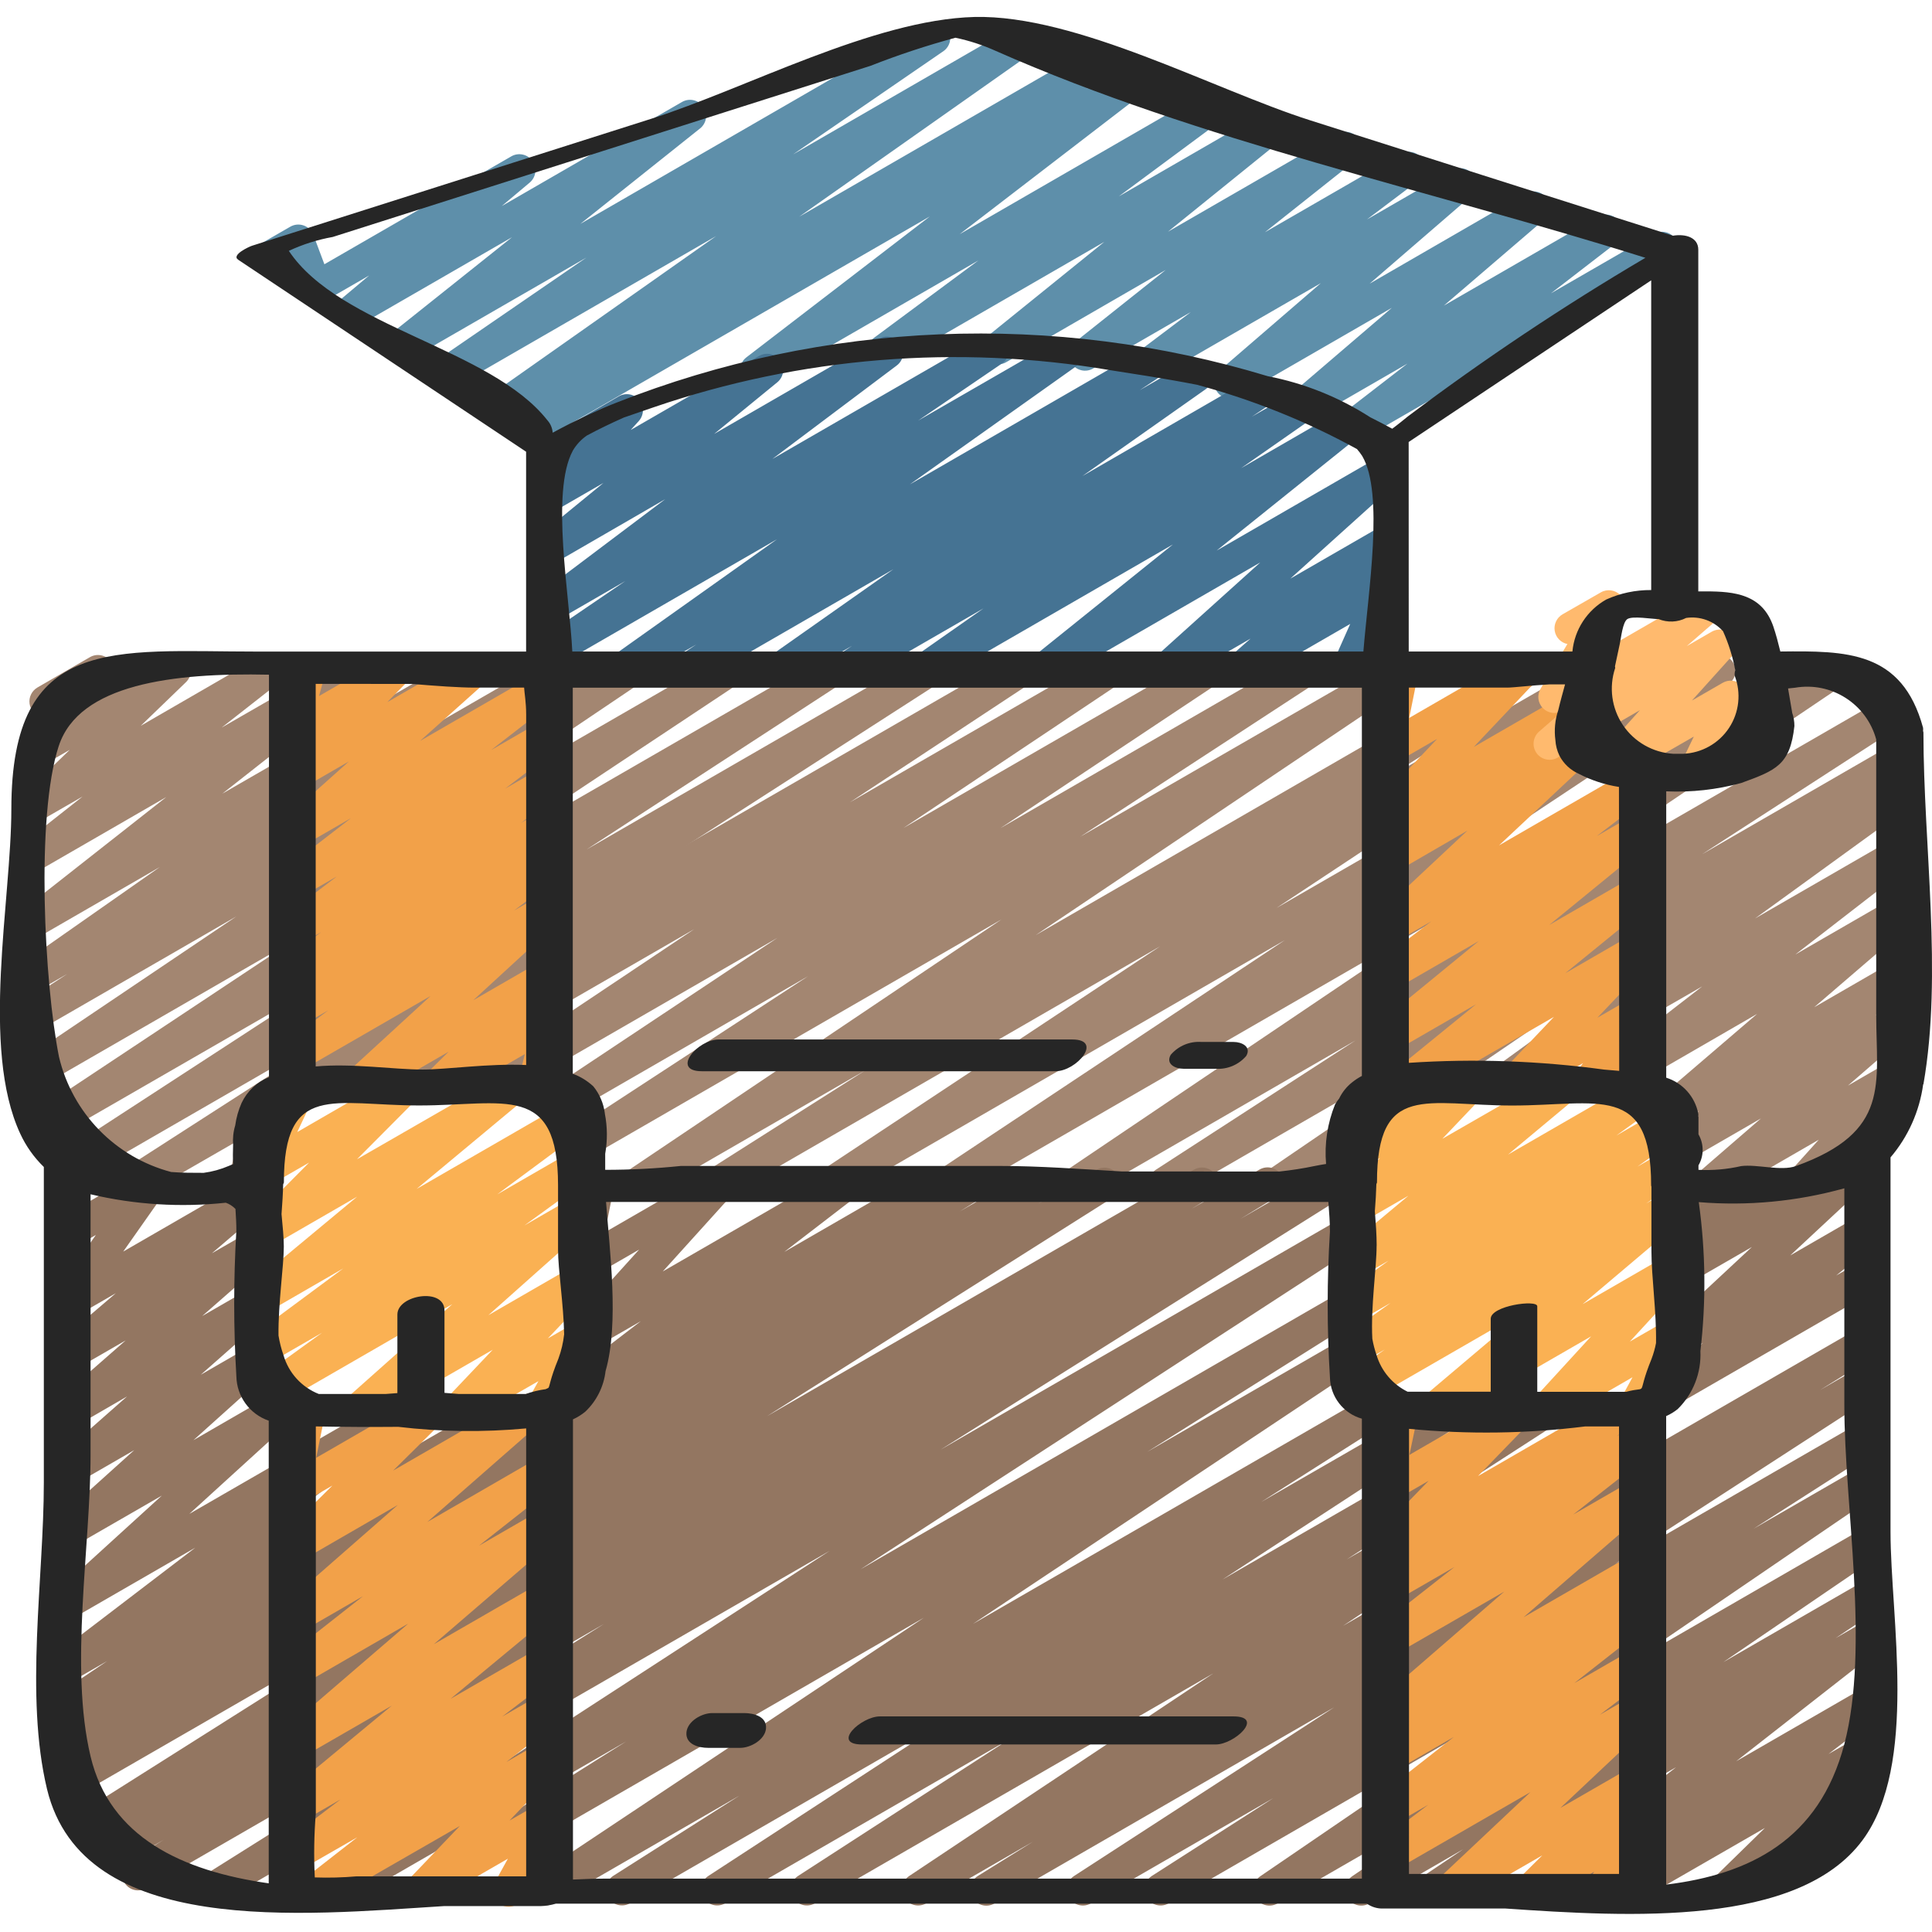 <!-- Generated by IcoMoon.io -->
<svg version="1.1" xmlns="http://www.w3.org/2000/svg" width="32" height="32" viewBox="0 0 32 32">
<title>briefcase</title>
<path fill="#a38671" d="M28.325 19.872c-0.111 0-0.211-0.069-0.25-0.173s-0.009-0.222 0.075-0.294l1.017-0.88-1.278 0.738c-0.121 0.068-0.274 0.031-0.351-0.084s-0.053-0.271 0.056-0.357l0.553-0.426-0.312 0.18c-0.119 0.069-0.271 0.036-0.35-0.077s-0.060-0.267 0.044-0.356l1.575-1.35-2.487 1.438c-0.121 0.071-0.277 0.035-0.355-0.082s-0.053-0.274 0.058-0.359l1.874-1.452-3.281 1.888c-0.122 0.070-0.278 0.032-0.355-0.086s-0.048-0.276 0.065-0.359l2.533-1.838-3.956 2.284c-0.083 0.053-0.187 0.055-0.273 0.008s-0.138-0.138-0.136-0.236c0.001-0.098 0.056-0.187 0.143-0.232l8.383-4.84c0.123-0.070 0.278-0.032 0.355 0.086s0.048 0.276-0.065 0.359l-2.537 1.84 2.245-1.295c0.121-0.069 0.275-0.033 0.353 0.083s0.053 0.272-0.057 0.358l-1.875 1.452 1.579-0.911c0.119-0.069 0.271-0.035 0.35 0.077s0.060 0.267-0.044 0.356l-1.572 1.351 1.268-0.732c0.121-0.068 0.274-0.031 0.351 0.084s0.053 0.271-0.056 0.357l-0.553 0.426 0.257-0.148c0.118-0.067 0.269-0.034 0.348 0.077s0.061 0.264-0.041 0.354l-1.015 0.88 0.708-0.409c0.113-0.065 0.257-0.039 0.34 0.063s0.079 0.248-0.009 0.346l-0.507 0.562c0.129-0.035 0.264 0.030 0.316 0.154s0.004 0.266-0.111 0.333l-1.379 0.799c-0.113 0.065-0.257 0.039-0.34-0.063s-0.079-0.248 0.009-0.345l0.489-0.543-1.667 0.963c-0.041 0.023-0.087 0.034-0.134 0.033z"></path>
<path fill="#a38671" d="M10.549 19.876c-0.117 0-0.221-0.076-0.255-0.188s0.009-0.233 0.106-0.299l6.189-4.161-6.806 3.928c-0.124 0.069-0.281 0.027-0.355-0.094s-0.041-0.279 0.077-0.359l3.879-2.534-3.808 2.199c-0.125 0.074-0.286 0.035-0.362-0.088s-0.041-0.285 0.081-0.364l3.578-2.38-4.664 2.691c-0.124 0.070-0.281 0.029-0.356-0.091s-0.042-0.279 0.075-0.36l3.57-2.386-4.916 2.837c-0.124 0.069-0.28 0.028-0.355-0.093s-0.042-0.279 0.075-0.359l2.967-1.957-4.173 2.41c-0.083 0.053-0.187 0.055-0.273 0.008s-0.138-0.138-0.137-0.236c0.001-0.098 0.056-0.187 0.143-0.232l11.936-6.888c0.124-0.067 0.279-0.025 0.353 0.094s0.042 0.277-0.073 0.358l-2.965 1.955 4.171-2.407c0.124-0.070 0.281-0.029 0.356 0.091s0.042 0.28-0.075 0.36l-3.568 2.383 4.913-2.835c0.124-0.070 0.281-0.029 0.356 0.091s0.042 0.28-0.075 0.36l-3.585 2.385 4.914-2.837c0.124-0.069 0.281-0.027 0.355 0.094s0.040 0.279-0.077 0.359l-3.875 2.529 5.17-2.982c0.124-0.069 0.28-0.028 0.355 0.092s0.043 0.278-0.073 0.359l-6.188 4.16 7.987-4.612c0.125-0.068 0.281-0.026 0.354 0.096s0.039 0.279-0.079 0.359l-2.601 1.651 3.648-2.104c0.124-0.071 0.282-0.030 0.358 0.091s0.041 0.281-0.077 0.361l-5.6 3.707 7.207-4.159c0.124-0.068 0.279-0.027 0.354 0.093s0.042 0.277-0.073 0.358l-5.735 3.808 7.378-4.26c0.123-0.066 0.277-0.025 0.351 0.093s0.044 0.275-0.070 0.357l-6.267 4.228 6.927-3.999c0.125-0.070 0.282-0.028 0.357 0.093s0.040 0.281-0.079 0.361l-3.301 2.137 3.123-1.803c0.124-0.072 0.283-0.033 0.359 0.088s0.043 0.282-0.076 0.362l-8.931 6.094c-0.003 0.091-0.054 0.175-0.133 0.22l-1.24 0.716c-0.123 0.069-0.279 0.029-0.355-0.091s-0.044-0.277 0.071-0.359l4.429-3.021-6.017 3.473c-0.125 0.070-0.282 0.029-0.357-0.093s-0.040-0.281 0.079-0.36l3.306-2.141-4.497 2.597c-0.124 0.068-0.28 0.028-0.355-0.092s-0.043-0.278 0.073-0.359l6.268-4.228-8.11 4.681c-0.124 0.071-0.282 0.031-0.358-0.091s-0.041-0.281 0.077-0.361l5.733-3.809-7.385 4.264c-0.125 0.078-0.289 0.039-0.367-0.086s-0.039-0.289 0.086-0.367l5.599-3.708-7.21 4.163c-0.125 0.069-0.282 0.027-0.356-0.096s-0.038-0.281 0.081-0.36l2.6-1.651-3.648 2.106c-0.040 0.024-0.086 0.038-0.133 0.038z"></path>
<path fill="#a38671" d="M2.191 19.86c-0.118 0-0.223-0.078-0.256-0.191s0.012-0.235 0.112-0.299l3.925-2.526-4.591 2.651c-0.124 0.067-0.279 0.025-0.353-0.095s-0.041-0.277 0.075-0.358l4.2-2.733-4.438 2.559c-0.124 0.068-0.28 0.028-0.355-0.093s-0.042-0.279 0.075-0.359l4.243-2.816-4.097 2.365c-0.124 0.069-0.28 0.028-0.355-0.092s-0.043-0.278 0.073-0.359l3.466-2.335-3.185 1.839c-0.125 0.073-0.285 0.032-0.361-0.091s-0.039-0.284 0.082-0.363l0.662-0.432-0.384 0.221c-0.123 0.070-0.28 0.031-0.356-0.088s-0.046-0.278 0.070-0.36l2.204-1.544-1.917 1.107c-0.121 0.068-0.273 0.032-0.351-0.083s-0.055-0.27 0.053-0.357l2.322-1.826-2.023 1.168c-0.121 0.068-0.273 0.032-0.351-0.083s-0.055-0.27 0.053-0.357l0.935-0.737-0.639 0.368c-0.116 0.069-0.266 0.040-0.348-0.068s-0.070-0.26 0.029-0.353l0.745-0.72-0.426 0.245c-0.11 0.063-0.249 0.039-0.333-0.056s-0.087-0.236-0.010-0.337l0.307-0.395c-0.107-0.025-0.187-0.112-0.203-0.22s0.036-0.215 0.13-0.27l0.869-0.502c0.11-0.064 0.251-0.041 0.334 0.056s0.087 0.238 0.009 0.339l-0.191 0.245 1.118-0.645c0.116-0.069 0.266-0.040 0.348 0.068s0.069 0.26-0.029 0.353l-0.746 0.72 1.977-1.143c0.121-0.068 0.273-0.032 0.351 0.083s0.055 0.27-0.053 0.357l-0.934 0.732 2.035-1.171c0.121-0.068 0.273-0.032 0.351 0.083s0.055 0.27-0.053 0.357l-2.323 1.826 3.927-2.265c0.123-0.067 0.277-0.028 0.353 0.090s0.046 0.275-0.067 0.358l-2.206 1.546 3.457-1.994c0.125-0.069 0.281-0.027 0.355 0.094s0.041 0.279-0.077 0.359l-0.66 0.432 1.534-0.885c0.124-0.069 0.28-0.028 0.355 0.092s0.043 0.278-0.073 0.359l-3.461 2.332 4.821-2.783c0.124-0.069 0.281-0.028 0.355 0.093s0.042 0.279-0.075 0.359l-4.244 2.817 5.664-3.269c0.124-0.069 0.281-0.027 0.355 0.094s0.041 0.279-0.077 0.359l-4.201 2.736 5.524-3.189c0.125-0.071 0.284-0.030 0.359 0.093s0.039 0.283-0.082 0.362l-10.91 7.021c-0 0.021-0.003 0.041-0.007 0.061l-0.189 0.784c0.052 0.023 0.096 0.061 0.125 0.111 0.035 0.061 0.045 0.134 0.026 0.202s-0.063 0.126-0.124 0.162l-0.266 0.152c-0.092 0.053-0.207 0.046-0.292-0.018s-0.124-0.172-0.099-0.276l0.155-0.639-1.616 0.931c-0.040 0.024-0.086 0.037-0.133 0.038z"></path>
<path fill="#937661" d="M27.703 23.263c-0.112 0-0.212-0.071-0.25-0.176s-0.005-0.224 0.082-0.295l0.673-0.551-0.323 0.186c-0.117 0.068-0.267 0.037-0.348-0.072s-0.066-0.262 0.034-0.354l1.446-1.347-1.139 0.657c-0.115 0.066-0.262 0.038-0.343-0.067s-0.073-0.255 0.020-0.349l0.172-0.175c-0.082-0.005-0.158-0.047-0.204-0.114s-0.059-0.153-0.035-0.232l0.115-0.364c-0.082-0.048-0.133-0.136-0.133-0.23s0.051-0.183 0.133-0.23l0.266-0.153c0.095-0.055 0.214-0.046 0.3 0.024s0.12 0.183 0.087 0.288l-0.053 0.172 0.839-0.484c0.115-0.066 0.262-0.038 0.343 0.068s0.073 0.254-0.020 0.349l-0.058 0.059 1.477-0.852c0.117-0.069 0.268-0.038 0.349 0.071s0.066 0.263-0.035 0.355l-1.446 1.347 1.133-0.654c0.12-0.068 0.273-0.034 0.351 0.080s0.057 0.269-0.050 0.357l-0.672 0.549 0.373-0.213c0.127-0.072 0.289-0.028 0.362 0.098s0.030 0.289-0.096 0.363l-3.215 1.856c-0.041 0.024-0.088 0.036-0.136 0.035z"></path>
<path fill="#937661" d="M9.598 23.263c-0.114 0-0.216-0.073-0.253-0.182s0.001-0.229 0.093-0.297l1.176-0.901-0.832 0.479c-0.114 0.065-0.258 0.038-0.34-0.063s-0.078-0.248 0.009-0.346l1.135-1.256-0.809 0.467c-0.090 0.053-0.203 0.047-0.288-0.014s-0.127-0.166-0.106-0.268l0.169-0.852c-0.099-0.033-0.169-0.122-0.179-0.226s0.041-0.205 0.132-0.257l0.266-0.153c0.090-0.052 0.203-0.047 0.288 0.014s0.126 0.166 0.106 0.268l-0.145 0.734 1.765-1.019c0.113-0.065 0.257-0.038 0.339 0.064s0.079 0.247-0.008 0.345l-1.138 1.259 2.89-1.668c0.121-0.070 0.276-0.033 0.354 0.083s0.053 0.273-0.058 0.359l-1.173 0.902 2.329-1.345c0.083-0.052 0.187-0.055 0.273-0.008s0.138 0.138 0.137 0.236c-0.002 0.098-0.056 0.187-0.143 0.232l-5.852 3.378c-0.040 0.024-0.086 0.036-0.133 0.036z"></path>
<path fill="#937661" d="M3.487 31.575c-0.119 0-0.223-0.078-0.256-0.192s0.013-0.236 0.114-0.299l6.656-4.185-7.587 4.38c-0.126 0.067-0.282 0.024-0.354-0.099s-0.036-0.28 0.083-0.359l0.57-0.349-0.787 0.454c-0.125 0.067-0.282 0.024-0.354-0.099s-0.036-0.281 0.083-0.359l0.337-0.206-0.409 0.235c-0.125 0.072-0.285 0.030-0.36-0.093s-0.038-0.284 0.084-0.362l5.728-3.621-5.722 3.301c-0.126 0.071-0.285 0.029-0.359-0.095s-0.036-0.284 0.086-0.362l0.196-0.12c-0.128 0.055-0.277 0.002-0.341-0.123s-0.022-0.276 0.097-0.349l0.369-0.229-0.096 0.053c-0.124 0.067-0.278 0.026-0.353-0.093s-0.043-0.276 0.071-0.358l0.791-0.533-0.51 0.294c-0.121 0.069-0.275 0.032-0.353-0.084s-0.052-0.272 0.058-0.358l2.265-1.73-1.97 1.137c-0.117 0.065-0.265 0.033-0.344-0.075s-0.066-0.258 0.032-0.351l1.728-1.574-1.415 0.816c-0.117 0.063-0.263 0.030-0.341-0.078s-0.066-0.256 0.030-0.348l1.269-1.143-0.958 0.553c-0.118 0.066-0.268 0.033-0.347-0.077s-0.063-0.262 0.038-0.353l1.148-1.012-0.839 0.486c-0.118 0.067-0.268 0.033-0.347-0.077s-0.062-0.262 0.039-0.353l1.124-0.984-0.815 0.47c-0.119 0.069-0.271 0.036-0.351-0.077s-0.060-0.267 0.044-0.356l0.959-0.819-0.653 0.377c-0.108 0.062-0.244 0.040-0.328-0.051s-0.093-0.229-0.023-0.332l0.674-0.959-0.323 0.186c-0.087 0.050-0.195 0.048-0.279-0.007s-0.13-0.153-0.119-0.254l0.093-0.796c-0.066-0.056-0.101-0.14-0.093-0.227s0.057-0.163 0.132-0.207l0.13-0.077c0.087-0.051 0.196-0.048 0.28 0.007s0.13 0.153 0.118 0.254l-0.068 0.578 0.905-0.523c0.108-0.062 0.245-0.041 0.329 0.051s0.093 0.23 0.022 0.332l-0.674 0.958 2.121-1.225c0.119-0.069 0.271-0.035 0.351 0.077s0.060 0.267-0.044 0.356l-0.959 0.82 0.655-0.377c0.118-0.068 0.269-0.035 0.349 0.076s0.062 0.264-0.040 0.355l-1.125 0.986 0.815-0.47c0.118-0.068 0.269-0.035 0.348 0.076s0.062 0.264-0.039 0.354l-1.147 1.012 0.838-0.484c0.117-0.063 0.262-0.030 0.341 0.078s0.066 0.256-0.030 0.348l-1.271 1.142 1.348-0.779c0.117-0.065 0.265-0.033 0.344 0.075s0.066 0.259-0.032 0.351l-1.728 1.574 3.391-1.956c0.122-0.070 0.277-0.034 0.355 0.083s0.052 0.274-0.059 0.359l-2.267 1.732 3.769-2.174c0.124-0.067 0.278-0.026 0.353 0.093s0.043 0.276-0.071 0.358l-0.785 0.528 8.165-4.714c0.125-0.067 0.281-0.024 0.354 0.098s0.037 0.28-0.081 0.358l-0.367 0.227 1.187-0.685c0.126-0.075 0.29-0.034 0.365 0.092s0.034 0.29-0.092 0.365l-0.154 0.095 0.957-0.555c0.126-0.076 0.29-0.036 0.366 0.090s0.036 0.29-0.090 0.366l-5.727 3.621 7.068-4.081c0.126-0.075 0.29-0.033 0.365 0.093s0.034 0.29-0.093 0.365l-0.315 0.192 1.129-0.652c0.126-0.075 0.29-0.034 0.365 0.093s0.033 0.29-0.093 0.365l-0.583 0.356 1.412-0.815c0.126-0.070 0.284-0.028 0.358 0.095s0.037 0.283-0.084 0.361l-6.656 4.184 6.685-3.86c0.125-0.070 0.282-0.029 0.357 0.093s0.040 0.281-0.079 0.36l-8.289 5.388 8.014-4.627c0.125-0.067 0.28-0.024 0.354 0.097s0.038 0.279-0.079 0.358l-3.54 2.227 3.265-1.885c0.124-0.068 0.279-0.027 0.354 0.093s0.042 0.277-0.073 0.358l-6.432 4.283 6.597-3.808c0.125-0.068 0.281-0.026 0.354 0.096s0.039 0.279-0.079 0.359l-2.094 1.331 3.049-1.757c0.125-0.071 0.283-0.030 0.358 0.092s0.040 0.282-0.079 0.361l-3.972 2.59 5.272-3.043c0.124-0.068 0.28-0.026 0.354 0.095s0.040 0.279-0.077 0.359l-3.491 2.256 4.699-2.71c0.124-0.068 0.279-0.027 0.354 0.093s0.042 0.277-0.073 0.358l-5.042 3.36 8.54-4.93c0.125-0.069 0.283-0.027 0.357 0.096s0.037 0.282-0.083 0.36l-0.912 0.568 0.639-0.369c0.124-0.068 0.28-0.026 0.354 0.095s0.040 0.279-0.077 0.359l-4.313 2.795 4.034-2.329c0.125-0.070 0.283-0.028 0.358 0.094s0.038 0.282-0.081 0.361l-2.017 1.292 1.741-1.004c0.124-0.069 0.28-0.029 0.355 0.091s0.044 0.278-0.072 0.359l-4.064 2.774 3.781-2.183c0.124-0.069 0.28-0.029 0.355 0.091s0.044 0.277-0.072 0.359l-2.524 1.722 2.241-1.293c0.124-0.070 0.281-0.029 0.356 0.091s0.042 0.28-0.075 0.36l-0.663 0.445 0.383-0.22c0.121-0.067 0.273-0.031 0.35 0.084s0.054 0.269-0.054 0.356l-2.325 1.819 2.030-1.172c0.121-0.068 0.275-0.031 0.352 0.084s0.053 0.271-0.057 0.357l-0.796 0.611 0.501-0.288c0.116-0.067 0.264-0.037 0.345 0.070s0.070 0.257-0.026 0.351l-0.852 0.833 0.314-0.181c0.083-0.053 0.187-0.055 0.273-0.008s0.138 0.138 0.136 0.236c-0.001 0.098-0.056 0.187-0.143 0.232l-2.135 1.233c-0.116 0.067-0.264 0.037-0.345-0.069s-0.070-0.257 0.026-0.351l0.852-0.833-2.175 1.253c-0.121 0.070-0.276 0.034-0.354-0.083s-0.052-0.273 0.058-0.359l0.795-0.611-1.824 1.052c-0.121 0.067-0.273 0.031-0.35-0.084s-0.054-0.269 0.053-0.356l2.326-1.818-3.912 2.258c-0.124 0.067-0.278 0.026-0.352-0.093s-0.043-0.276 0.071-0.358l0.665-0.447-1.556 0.898c-0.124 0.069-0.279 0.029-0.355-0.091s-0.044-0.277 0.071-0.359l2.524-1.719-3.762 2.169c-0.124 0.069-0.279 0.029-0.355-0.091s-0.044-0.277 0.071-0.359l4.063-2.774-5.585 3.224c-0.125 0.067-0.28 0.025-0.353-0.096s-0.040-0.278 0.077-0.358l2.016-1.292-3.026 1.746c-0.125 0.068-0.28 0.026-0.354-0.095s-0.040-0.279 0.077-0.359l4.313-2.797-5.629 3.25c-0.126 0.073-0.286 0.031-0.361-0.093s-0.036-0.286 0.087-0.363l0.912-0.567-1.773 1.023c-0.124 0.068-0.279 0.027-0.354-0.093s-0.042-0.277 0.073-0.359l5.041-3.359-6.603 3.811c-0.125 0.068-0.28 0.026-0.354-0.095s-0.040-0.279 0.077-0.359l3.487-2.257-4.695 2.71c-0.124 0.069-0.281 0.027-0.355-0.094s-0.040-0.279 0.077-0.359l3.972-2.59-5.272 3.043c-0.125 0.068-0.281 0.026-0.354-0.096s-0.039-0.279 0.079-0.359l2.094-1.331-3.095 1.786c-0.124 0.070-0.281 0.029-0.356-0.091s-0.042-0.279 0.075-0.36l6.431-4.282-8.199 4.733c-0.125 0.069-0.282 0.027-0.356-0.095s-0.038-0.281 0.081-0.36l3.542-2.228-4.648 2.683c-0.124 0.067-0.279 0.025-0.353-0.095s-0.041-0.277 0.075-0.358l8.295-5.386-10.117 5.839c-0.040 0.024-0.086 0.037-0.133 0.038z"></path>
<path fill="#f2a149" d="M5.877 18.275c-0.11 0-0.208-0.067-0.248-0.169s-0.013-0.218 0.068-0.293l1.434-1.316-2.14 1.235c-0.122 0.070-0.277 0.033-0.354-0.084s-0.051-0.274 0.061-0.359l0.739-0.555-0.446 0.257c-0.123 0.072-0.28 0.034-0.357-0.085s-0.048-0.278 0.067-0.361l0.239-0.174c-0.124 0.040-0.259-0.015-0.319-0.131s-0.027-0.258 0.077-0.336l0.623-0.466-0.329 0.19c-0.122 0.069-0.276 0.032-0.353-0.084s-0.052-0.273 0.059-0.358l0.882-0.67-0.588 0.339c-0.121 0.068-0.274 0.031-0.351-0.084s-0.053-0.271 0.056-0.357l1.118-0.864-0.82 0.473c-0.119 0.086-0.286 0.060-0.372-0.059s-0.060-0.286 0.059-0.372l1.097-0.98-0.786 0.454c-0.115 0.066-0.261 0.036-0.342-0.068s-0.073-0.254 0.020-0.349l0.339-0.346-0.018 0.011c-0.094 0.054-0.21 0.046-0.296-0.020s-0.123-0.177-0.094-0.281l0.141-0.515c-0.048-0.024-0.088-0.060-0.114-0.107-0.074-0.127-0.030-0.29 0.097-0.364l0.266-0.154c0.093-0.054 0.21-0.047 0.296 0.020s0.123 0.177 0.094 0.281l-0.098 0.355 1.146-0.661c0.115-0.066 0.262-0.038 0.343 0.067s0.073 0.255-0.020 0.349l-0.339 0.346 1.331-0.768c0.118-0.068 0.269-0.036 0.349 0.074s0.063 0.264-0.039 0.355l-1.097 0.981 1.995-1.152c0.121-0.068 0.274-0.031 0.351 0.084s0.053 0.271-0.056 0.357l-1.114 0.863 0.821-0.474c0.122-0.069 0.276-0.032 0.353 0.084s0.052 0.273-0.059 0.358l-0.883 0.671 0.591-0.341c0.122-0.067 0.275-0.030 0.351 0.087s0.051 0.272-0.059 0.357l-0.62 0.464 0.33-0.19c0.123-0.071 0.28-0.034 0.357 0.085s0.048 0.278-0.067 0.361l-0.239 0.174c0.124-0.041 0.259 0.014 0.319 0.129s0.028 0.258-0.076 0.336l-0.738 0.556 0.444-0.256c0.117-0.066 0.266-0.034 0.345 0.074s0.066 0.259-0.032 0.352l-1.433 1.316 1.123-0.648c0.116-0.066 0.263-0.036 0.344 0.070s0.070 0.256-0.024 0.35l-0.4 0.395 0.082-0.047c0.092-0.053 0.207-0.046 0.293 0.018s0.124 0.172 0.099 0.276l-0.151 0.618c0.053 0.023 0.097 0.062 0.126 0.112 0.073 0.127 0.030 0.29-0.097 0.363l-0.266 0.154c-0.092 0.053-0.207 0.046-0.292-0.018s-0.124-0.172-0.099-0.276l0.116-0.475-1.342 0.775c-0.116 0.066-0.263 0.036-0.344-0.070s-0.070-0.256 0.024-0.35l0.399-0.394-1.419 0.82c-0.040 0.023-0.086 0.034-0.133 0.033z"></path>
<path fill="#f2a149" d="M5.206 31.591c-0.114 0-0.215-0.072-0.252-0.179s-0.002-0.227 0.088-0.297l0.876-0.684-0.928 0.533c-0.121 0.069-0.275 0.032-0.353-0.084s-0.052-0.272 0.058-0.358l0.944-0.717-0.647 0.373c-0.12 0.069-0.273 0.035-0.352-0.079s-0.058-0.269 0.049-0.357l1.8-1.491-1.499 0.865c-0.119 0.074-0.276 0.043-0.357-0.072s-0.060-0.272 0.048-0.361l2.081-1.791-1.772 1.024c-0.121 0.070-0.275 0.034-0.353-0.082s-0.054-0.272 0.056-0.358l1.319-1.038-1.021 0.59c-0.119 0.068-0.269 0.035-0.349-0.076s-0.062-0.264 0.040-0.355l1.907-1.67-1.597 0.923c-0.116 0.065-0.262 0.035-0.342-0.071s-0.071-0.255 0.023-0.349l0.832-0.824-0.512 0.295c-0.091 0.052-0.203 0.047-0.288-0.014s-0.126-0.166-0.106-0.269l0.175-0.861c-0.099-0.034-0.169-0.122-0.179-0.226s0.041-0.204 0.132-0.256l0.266-0.154c0.091-0.053 0.204-0.047 0.289 0.014s0.126 0.167 0.105 0.269l-0.15 0.742 1.789-1.033c0.116-0.065 0.262-0.035 0.342 0.071s0.071 0.255-0.023 0.349l-0.832 0.824 2.163-1.25c0.118-0.068 0.269-0.035 0.349 0.076s0.062 0.264-0.040 0.355l-1.906 1.67 1.876-1.084c0.121-0.070 0.275-0.034 0.353 0.082s0.054 0.272-0.056 0.358l-1.319 1.038 1.024-0.591c0.119-0.069 0.271-0.035 0.35 0.077s0.061 0.266-0.043 0.356l-2.079 1.79 1.774-1.023c0.12-0.069 0.272-0.035 0.351 0.079s0.059 0.268-0.047 0.357l-1.8 1.491 1.499-0.865c0.122-0.070 0.277-0.034 0.355 0.083s0.052 0.274-0.059 0.359l-0.941 0.718 0.648-0.373c0.121-0.070 0.276-0.034 0.354 0.082s0.053 0.273-0.057 0.359l-0.876 0.684 0.58-0.335c0.115-0.066 0.261-0.038 0.342 0.066s0.075 0.253-0.017 0.348l-0.852 0.89 0.533-0.306c0.103-0.060 0.234-0.044 0.319 0.040s0.105 0.214 0.047 0.319l-0.247 0.448c0.101-0.008 0.197 0.044 0.247 0.133 0.035 0.061 0.045 0.134 0.027 0.202s-0.063 0.127-0.125 0.162l-0.681 0.393c-0.104 0.060-0.235 0.044-0.321-0.040s-0.105-0.215-0.046-0.32l0.22-0.399-1.323 0.764c-0.115 0.065-0.26 0.037-0.341-0.067s-0.075-0.252 0.016-0.348l0.852-0.891-2.274 1.308c-0.040 0.024-0.086 0.037-0.133 0.037z"></path>
<path fill="#fab153" d="M5.96 23.588c-0.111 0-0.21-0.068-0.249-0.172s-0.011-0.22 0.072-0.294l1.708-1.52-2.953 1.704c-0.122 0.070-0.278 0.032-0.355-0.087s-0.048-0.276 0.065-0.359l1.087-0.786-0.877 0.505c-0.122 0.069-0.277 0.032-0.354-0.085s-0.050-0.274 0.062-0.359l1.52-1.126-1.228 0.709c-0.12 0.068-0.271 0.033-0.35-0.080s-0.058-0.267 0.047-0.355l1.76-1.462-1.457 0.841c-0.115 0.063-0.26 0.033-0.34-0.072s-0.071-0.252 0.021-0.347l0.981-0.987-0.66 0.38c-0.101 0.057-0.227 0.043-0.312-0.036s-0.11-0.203-0.061-0.308l0.306-0.652c-0.124 0.009-0.238-0.068-0.275-0.187s0.014-0.247 0.122-0.309l0.598-0.347c0.101-0.057 0.226-0.042 0.311 0.036s0.11 0.202 0.061 0.307l-0.286 0.61 1.651-0.954c0.115-0.062 0.259-0.032 0.339 0.072s0.072 0.251-0.019 0.346l-0.982 0.987 2.442-1.405c0.119-0.067 0.271-0.033 0.349 0.080s0.058 0.267-0.047 0.355l-1.757 1.462 2.559-1.477c0.122-0.069 0.277-0.032 0.354 0.085s0.050 0.274-0.062 0.359l-1.517 1.124 1.252-0.723c0.122-0.070 0.278-0.032 0.355 0.086s0.048 0.276-0.065 0.36l-1.091 0.791 0.799-0.461c0.118-0.067 0.268-0.035 0.347 0.076s0.063 0.262-0.038 0.354l-1.704 1.517 1.398-0.807c0.114-0.065 0.259-0.037 0.341 0.066s0.075 0.251-0.015 0.347l-0.739 0.779 0.413-0.238c0.104-0.059 0.234-0.042 0.319 0.041s0.104 0.214 0.046 0.319l-0.233 0.419c0.111 0.019 0.197 0.105 0.217 0.216s-0.032 0.222-0.129 0.278l-0.598 0.345c-0.104 0.059-0.234 0.043-0.319-0.041s-0.104-0.214-0.047-0.318l0.175-0.314-1.17 0.672c-0.114 0.065-0.259 0.036-0.34-0.067s-0.075-0.25 0.014-0.346l0.739-0.779-2.066 1.192c-0.041 0.025-0.087 0.038-0.135 0.038z"></path>
<path fill="#f2a149" d="M23.178 18.278c-0.113 0-0.213-0.071-0.251-0.177s-0.005-0.225 0.083-0.296l1.438-1.171-1.353 0.781c-0.12 0.067-0.271 0.032-0.349-0.081s-0.058-0.267 0.048-0.355l1.7-1.393-1.398 0.808c-0.121 0.067-0.274 0.030-0.351-0.085s-0.052-0.271 0.057-0.357l0.905-0.692-0.612 0.353c-0.117 0.070-0.269 0.040-0.351-0.070s-0.066-0.264 0.035-0.356l1.527-1.43-1.211 0.702c-0.121 0.069-0.274 0.033-0.352-0.081s-0.055-0.27 0.053-0.357l0.464-0.369-0.166 0.095c-0.114 0.065-0.259 0.037-0.341-0.066s-0.076-0.251 0.015-0.347l1.036-1.096-0.71 0.41c-0.091 0.053-0.204 0.047-0.289-0.014s-0.126-0.167-0.105-0.269l0.175-0.852c-0.099-0.034-0.169-0.122-0.179-0.226s0.041-0.204 0.132-0.257l0.266-0.155c0.091-0.053 0.204-0.047 0.289 0.015s0.126 0.167 0.105 0.27l-0.147 0.731 1.779-1.027c0.114-0.066 0.26-0.038 0.342 0.065s0.075 0.252-0.016 0.348l-1.036 1.095 1.682-0.971c0.121-0.070 0.275-0.035 0.354 0.080s0.055 0.272-0.055 0.359l-0.464 0.37 0.114-0.066c0.118-0.070 0.269-0.040 0.351 0.070s0.066 0.264-0.036 0.356l-1.527 1.432 2.227-1.286c0.121-0.067 0.274-0.030 0.351 0.085s0.052 0.271-0.057 0.357l-0.905 0.692 0.613-0.354c0.12-0.067 0.271-0.032 0.349 0.081s0.058 0.267-0.048 0.355l-1.699 1.389 1.402-0.809c0.12-0.069 0.273-0.034 0.351 0.080s0.057 0.269-0.050 0.357l-1.438 1.171 1.139-0.658c0.115-0.066 0.26-0.038 0.342 0.066s0.075 0.252-0.016 0.348l-0.933 0.981 0.609-0.351c0.109-0.063 0.248-0.041 0.332 0.053s0.090 0.234 0.016 0.335l-0.221 0.297c0.097 0.001 0.188 0.051 0.24 0.133 0.074 0.127 0.030 0.29-0.097 0.364l-0.942 0.544c-0.109 0.063-0.248 0.041-0.332-0.053s-0.090-0.234-0.016-0.336l0.174-0.234-1.088 0.627c-0.114 0.065-0.26 0.037-0.341-0.066s-0.075-0.251 0.015-0.347l0.932-0.98-2.43 1.402c-0.041 0.024-0.087 0.036-0.133 0.035z"></path>
<path fill="#f2a149" d="M24 31.586c-0.109 0-0.207-0.066-0.248-0.168s-0.015-0.217 0.065-0.292l1.532-1.443-2.255 1.301c-0.121 0.068-0.275 0.031-0.352-0.085s-0.052-0.272 0.058-0.357l0.855-0.649-0.562 0.324c-0.121 0.068-0.274 0.032-0.352-0.083s-0.054-0.27 0.055-0.357l1.283-1.007-0.986 0.569c-0.122 0.069-0.277 0.032-0.354-0.085s-0.050-0.274 0.062-0.359l0.521-0.387-0.229 0.132c-0.119 0.068-0.27 0.035-0.35-0.077s-0.061-0.265 0.042-0.355l2.13-1.846-1.823 1.051c-0.121 0.068-0.274 0.032-0.352-0.083s-0.054-0.27 0.055-0.357l1.295-1.018-0.998 0.575c-0.122 0.071-0.279 0.034-0.356-0.084s-0.050-0.276 0.064-0.361l0.32-0.237-0.027 0.015c-0.115 0.065-0.26 0.036-0.341-0.068s-0.074-0.252 0.017-0.347l0.893-0.921-0.569 0.328c-0.091 0.052-0.204 0.046-0.289-0.015s-0.126-0.167-0.105-0.27l0.171-0.816c-0.097-0.035-0.164-0.123-0.173-0.226s0.041-0.201 0.13-0.253l0.266-0.155c0.091-0.052 0.204-0.046 0.29 0.015s0.128 0.167 0.107 0.27l-0.145 0.692 1.704-0.985c0.115-0.065 0.26-0.037 0.342 0.067s0.074 0.253-0.018 0.348l-0.892 0.921 2.325-1.343c0.122-0.071 0.279-0.034 0.356 0.084s0.050 0.276-0.064 0.36l-0.319 0.239 0.277-0.16c0.121-0.068 0.274-0.032 0.352 0.083s0.054 0.271-0.055 0.357l-1.296 1.018 1.001-0.577c0.119-0.068 0.27-0.035 0.349 0.077s0.061 0.265-0.042 0.355l-2.13 1.846 1.823-1.052c0.122-0.069 0.277-0.032 0.354 0.085s0.050 0.274-0.062 0.359l-0.52 0.386 0.229-0.133c0.121-0.072 0.277-0.037 0.356 0.080s0.053 0.275-0.058 0.36l-1.282 1.006 0.986-0.569c0.121-0.069 0.276-0.032 0.353 0.084s0.051 0.273-0.059 0.358l-0.857 0.651 0.565-0.326c0.117-0.072 0.27-0.042 0.352 0.069s0.066 0.265-0.036 0.357l-1.534 1.443 1.221-0.704c0.116-0.065 0.262-0.035 0.342 0.071s0.071 0.255-0.023 0.349l-0.395 0.39 0.076-0.044c0.106-0.062 0.241-0.043 0.326 0.045s0.099 0.224 0.033 0.327l-0.176 0.28c0.11 0.021 0.195 0.107 0.213 0.217s-0.032 0.22-0.129 0.276l-0.676 0.39c-0.106 0.061-0.24 0.043-0.325-0.046s-0.098-0.223-0.033-0.327l0.105-0.167-0.936 0.541c-0.116 0.065-0.262 0.035-0.342-0.071s-0.071-0.255 0.023-0.349l0.396-0.392-1.414 0.816c-0.040 0.024-0.087 0.036-0.134 0.036z"></path>
<path fill="#fab153" d="M23.769 23.588c-0.112 0-0.212-0.070-0.25-0.175s-0.007-0.223 0.078-0.295l1.681-1.422-2.663 1.536c-0.123 0.071-0.28 0.033-0.357-0.087s-0.046-0.279 0.070-0.361l0.609-0.432-0.376 0.217c-0.123 0.070-0.279 0.032-0.356-0.087s-0.047-0.277 0.068-0.36l0.762-0.543-0.473 0.273c-0.123 0.070-0.279 0.032-0.356-0.086s-0.048-0.277 0.067-0.36l0.727-0.526-0.438 0.253c-0.119 0.067-0.27 0.033-0.349-0.080s-0.059-0.266 0.045-0.355l1.070-0.893-0.767 0.442c-0.114 0.066-0.26 0.037-0.341-0.066s-0.075-0.251 0.015-0.347l0.623-0.655-0.297 0.172c-0.105 0.060-0.237 0.043-0.322-0.044s-0.101-0.219-0.040-0.323l0.208-0.352c-0.069-0.018-0.128-0.062-0.163-0.125-0.074-0.127-0.030-0.29 0.097-0.364l0.601-0.347c0.105-0.061 0.237-0.043 0.322 0.043s0.102 0.219 0.040 0.323l-0.129 0.218 1.012-0.586c0.114-0.065 0.26-0.037 0.341 0.066s0.075 0.252-0.015 0.347l-0.623 0.655 1.853-1.065c0.119-0.067 0.27-0.033 0.349 0.080s0.059 0.266-0.045 0.355l-1.070 0.892 2.236-1.29c0.123-0.070 0.279-0.033 0.356 0.086s0.048 0.277-0.067 0.36l-0.731 0.529 0.819-0.473c0.123-0.070 0.279-0.032 0.356 0.087s0.047 0.277-0.068 0.36l-0.758 0.541 0.471-0.272c0.123-0.071 0.28-0.033 0.357 0.087s0.046 0.279-0.070 0.361l-0.608 0.431 0.319-0.185c0.119-0.068 0.271-0.034 0.35 0.078s0.060 0.266-0.044 0.355l-1.682 1.422 1.376-0.794c0.114-0.064 0.257-0.037 0.339 0.065s0.078 0.248-0.010 0.345l-0.923 1.004 0.594-0.342c0.103-0.059 0.233-0.043 0.318 0.040s0.105 0.212 0.049 0.317l-0.251 0.465c0.114 0.012 0.208 0.096 0.232 0.209s-0.027 0.228-0.126 0.286l-0.611 0.353c-0.103 0.059-0.233 0.043-0.318-0.040s-0.105-0.212-0.049-0.317l0.206-0.38-1.278 0.738c-0.114 0.065-0.257 0.037-0.339-0.065s-0.078-0.248 0.010-0.345l0.922-1.006-2.451 1.415c-0.041 0.025-0.088 0.038-0.136 0.038z"></path>
<path fill="#5e8faa" d="M8.758 7.38c-0.118 0-0.222-0.077-0.256-0.191s0.012-0.235 0.111-0.299l0.229-0.147-0.457 0.266c-0.123 0.072-0.282 0.034-0.359-0.087s-0.045-0.28 0.072-0.362l3.764-2.65-4.354 2.513c-0.123 0.068-0.278 0.028-0.353-0.091s-0.045-0.276 0.070-0.358l2.488-1.708-2.917 1.683c-0.12 0.068-0.273 0.033-0.351-0.081s-0.056-0.27 0.052-0.357l1.984-1.582-2.527 1.458c-0.119 0.067-0.27 0.033-0.348-0.079s-0.059-0.265 0.044-0.355l0.464-0.39-0.749 0.432c-0.068 0.039-0.149 0.046-0.223 0.020s-0.132-0.084-0.159-0.157l-0.182-0.484-0.197 0.113c-0.082 0.048-0.184 0.049-0.267 0.001s-0.134-0.136-0.134-0.231c0-0.095 0.052-0.184 0.135-0.231l0.47-0.271c0.068-0.039 0.149-0.047 0.223-0.020s0.132 0.084 0.16 0.157l0.182 0.485 3.097-1.788c0.119-0.068 0.271-0.034 0.35 0.079s0.059 0.267-0.046 0.356l-0.463 0.389 2.987-1.725c0.12-0.068 0.273-0.033 0.351 0.081s0.056 0.27-0.052 0.357l-1.984 1.582 5.728-3.309c0.124-0.071 0.281-0.031 0.357 0.089s0.044 0.28-0.074 0.361l-2.488 1.708 3.58-2.068c0.123-0.072 0.282-0.034 0.359 0.087s0.045 0.28-0.072 0.362l-3.765 2.651 4.697-2.712c0.125-0.071 0.284-0.030 0.359 0.093s0.039 0.283-0.082 0.362l-0.226 0.146 0.652-0.376c0.121-0.070 0.276-0.033 0.354 0.083s0.052 0.273-0.058 0.359l-3.039 2.335 4.077-2.354c0.122-0.069 0.277-0.032 0.354 0.085s0.050 0.274-0.062 0.359l-1.733 1.284 2.442-1.41c0.12-0.068 0.272-0.032 0.35 0.081s0.056 0.268-0.050 0.356l-1.928 1.558 2.807-1.62c0.121-0.069 0.274-0.033 0.352 0.081s0.055 0.27-0.053 0.357l-1.5 1.191 2.249-1.298c0.122-0.070 0.277-0.033 0.354 0.084s0.051 0.274-0.061 0.359l-0.852 0.643 1.412-0.815c0.119-0.067 0.269-0.034 0.348 0.078s0.061 0.264-0.041 0.354l-1.674 1.446 2.58-1.491c0.119-0.070 0.272-0.037 0.352 0.076s0.060 0.268-0.045 0.357l-1.658 1.422 2.551-1.473c0.121-0.069 0.275-0.033 0.353 0.083s0.053 0.272-0.057 0.358l-1.073 0.828 1.695-0.978c0.083-0.052 0.187-0.055 0.273-0.008s0.138 0.138 0.136 0.236c-0.001 0.098-0.056 0.187-0.143 0.232l-5.117 2.954c-0.121 0.069-0.275 0.033-0.353-0.083s-0.053-0.272 0.057-0.358l1.074-0.83-1.609 0.929c-0.119 0.068-0.27 0.034-0.349-0.078s-0.061-0.265 0.042-0.355l1.658-1.42-2.543 1.468c-0.119 0.069-0.271 0.035-0.35-0.077s-0.061-0.266 0.043-0.356l1.674-1.444-2.711 1.564c-0.122 0.070-0.277 0.033-0.354-0.084s-0.051-0.274 0.061-0.359l0.852-0.643-1.619 0.935c-0.121 0.071-0.276 0.036-0.354-0.080s-0.054-0.273 0.056-0.359l1.499-1.192-2.643 1.528c-0.12 0.068-0.272 0.032-0.35-0.081s-0.056-0.268 0.050-0.356l1.927-1.557-3.526 2.036c-0.122 0.069-0.277 0.032-0.354-0.085s-0.050-0.274 0.062-0.359l1.732-1.284-3.549 2.049c-0.121 0.070-0.276 0.033-0.354-0.083s-0.052-0.273 0.058-0.359l3.041-2.336-6.511 3.757c-0.040 0.023-0.085 0.035-0.131 0.036z"></path>
<path fill="#457393" d="M10.291 11.356c-0.116-0-0.218-0.075-0.253-0.185s0.005-0.23 0.099-0.298l2.734-1.942-3.621 2.090c-0.124 0.070-0.281 0.030-0.356-0.090s-0.043-0.279 0.073-0.36l1.389-0.946-1.107 0.639c-0.122 0.070-0.277 0.033-0.354-0.084s-0.051-0.274 0.061-0.359l2.062-1.553-1.768 1.023c-0.12 0.067-0.271 0.032-0.349-0.081s-0.057-0.267 0.048-0.355l1.046-0.856-0.744 0.429c-0.113 0.065-0.257 0.038-0.34-0.063s-0.079-0.249 0.009-0.346l0.205-0.227c-0.096-0.002-0.185-0.052-0.237-0.133-0.074-0.127-0.030-0.29 0.097-0.364l1.265-0.731c0.114-0.065 0.258-0.038 0.34 0.063s0.078 0.248-0.009 0.346l-0.135 0.149 2.13-1.228c0.12-0.067 0.271-0.032 0.349 0.081s0.057 0.267-0.048 0.355l-1.048 0.857 2.732-1.577c0.122-0.070 0.277-0.033 0.354 0.084s0.051 0.274-0.061 0.359l-2.061 1.549 3.522-2.033c0.124-0.070 0.281-0.030 0.356 0.090s0.043 0.279-0.073 0.36l-1.39 0.947 2.309-1.331c0.123-0.068 0.278-0.029 0.354 0.089s0.047 0.275-0.067 0.358l-2.734 1.941 3.808-2.199c0.125-0.072 0.284-0.032 0.36 0.090s0.041 0.283-0.080 0.363l-0.281 0.186 0.805-0.464c0.123-0.069 0.279-0.030 0.355 0.089s0.046 0.276-0.068 0.359l-2.041 1.438 2.778-1.605c0.124-0.069 0.281-0.029 0.356 0.092s0.042 0.279-0.075 0.36l-0.253 0.17 0.665-0.384c0.123-0.071 0.281-0.032 0.357 0.088s0.045 0.279-0.072 0.361l-1.127 0.787 1.603-0.926c0.12-0.069 0.274-0.034 0.352 0.080s0.056 0.27-0.052 0.358l-2.308 1.853 2.647-1.528c0.117-0.063 0.263-0.031 0.342 0.077s0.066 0.257-0.031 0.349l-1.738 1.567 1.432-0.826c0.118-0.068 0.269-0.035 0.349 0.076s0.062 0.264-0.040 0.355l-0.338 0.296 0.033-0.019c0.1-0.058 0.226-0.045 0.311 0.032s0.112 0.201 0.065 0.306l-0.291 0.652c0.112-0.021 0.225 0.030 0.282 0.128 0.073 0.127 0.030 0.29-0.097 0.363l-0.618 0.357c-0.1 0.057-0.225 0.044-0.311-0.033s-0.112-0.2-0.066-0.306l0.281-0.631-1.682 0.971c-0.118 0.067-0.268 0.033-0.347-0.077s-0.062-0.263 0.039-0.353l0.34-0.298-1.264 0.729c-0.117 0.063-0.263 0.031-0.342-0.077s-0.066-0.257 0.030-0.349l1.736-1.564-3.456 1.995c-0.12 0.068-0.273 0.033-0.351-0.081s-0.056-0.269 0.051-0.356l2.309-1.856-3.977 2.296c-0.123 0.071-0.281 0.032-0.357-0.088s-0.045-0.279 0.072-0.361l1.125-0.788-2.142 1.236c-0.124 0.070-0.281 0.029-0.356-0.091s-0.042-0.279 0.075-0.36l0.245-0.165-1.070 0.618c-0.123 0.072-0.282 0.034-0.359-0.087s-0.045-0.28 0.072-0.362l2.043-1.438-3.269 1.887c-0.124 0.070-0.282 0.029-0.357-0.092s-0.041-0.28 0.077-0.36l0.284-0.188-1.112 0.639c-0.040 0.025-0.085 0.040-0.132 0.041z"></path>
<path fill="#ffba6e" d="M26.702 12.938c-0.105 0-0.2-0.062-0.243-0.158s-0.025-0.208 0.045-0.286l0.658-0.731-1.363 0.786c-0.119 0.068-0.27 0.035-0.349-0.076s-0.061-0.265 0.041-0.355l0.415-0.36-0.028 0.016c-0.105 0.060-0.237 0.042-0.322-0.044s-0.101-0.219-0.039-0.323l0.444-0.74c-0.109-0.022-0.192-0.109-0.21-0.218s0.034-0.219 0.13-0.274l0.633-0.363c0.105-0.061 0.238-0.043 0.323 0.044s0.101 0.22 0.039 0.324l-0.373 0.621 1.544-0.892c0.119-0.070 0.271-0.037 0.351 0.075s0.061 0.267-0.043 0.356l-0.416 0.361 0.411-0.237c0.113-0.066 0.258-0.040 0.341 0.062s0.079 0.249-0.009 0.346l-0.658 0.731 0.51-0.294c0.101-0.058 0.229-0.044 0.314 0.036s0.109 0.205 0.059 0.31l-0.188 0.392c0.125-0.015 0.244 0.061 0.284 0.18s-0.010 0.251-0.119 0.314l-0.628 0.362c-0.101 0.058-0.228 0.043-0.314-0.036s-0.109-0.205-0.059-0.31l0.172-0.357-1.22 0.7c-0.040 0.024-0.085 0.037-0.132 0.038z"></path>
<path fill="#262626" d="M31.858 17.959c0.32-1.827 0-3.968 0-5.828 0-0.009-0.005-0.015-0.006-0.024 0.002-0.018 0.002-0.036 0-0.053-0.348-1.278-1.273-1.275-2.364-1.263-0.035-0.143-0.072-0.284-0.116-0.414-0.183-0.532-0.633-0.582-1.124-0.582-0.038 0-0.079 0-0.119 0v-5.659c0-0.205-0.213-0.266-0.42-0.232l-6.014-1.913c-1.589-0.506-3.865-1.75-5.555-1.71-1.673 0.044-3.788 1.188-5.359 1.688l-6.609 2.102c-0.041 0.013-0.347 0.151-0.227 0.231l4.769 3.18v3.31h-4.469c-2.364 0-4.057-0.291-4.057 2.609 0 1.5-0.513 3.958 0.148 5.378 0.095 0.206 0.228 0.392 0.39 0.55v5.229c0 1.58-0.319 3.525 0.053 5.076 0.596 2.462 4.224 2.084 6.574 1.937h1.602c0.085-0.002 0.169-0.016 0.251-0.040h13.434c0.079 0.055 0.174 0.084 0.27 0.080h2.023c2.070 0.142 4.851 0.304 5.916-1.131 0.924-1.245 0.464-3.699 0.464-5.107v-6.203c0.293-0.344 0.48-0.764 0.541-1.211zM23.332 7.321l4.017-2.678v5.13c-0.257-0.002-0.511 0.051-0.745 0.157-0.316 0.178-0.526 0.5-0.56 0.861h-2.711zM18.58 19.403c-0.692-0.041-1.375-0.091-1.996-0.091h-5.309c-0.416 0.043-0.833 0.064-1.251 0.064v-0.266c0.039-0.221 0.037-0.446-0.006-0.666v-0.005c-0.021-0.163-0.086-0.317-0.19-0.445-0.099-0.092-0.214-0.163-0.341-0.209v-6.395h13.070v6.431c-0.058 0.030-0.112 0.066-0.163 0.107-0.090 0.071-0.163 0.163-0.213 0.266-0.025 0.031-0.048 0.064-0.068 0.098-0.127 0.313-0.178 0.651-0.149 0.987-0.053 0.008-0.117 0.019-0.191 0.034-0.188 0.040-0.382 0.069-0.581 0.091zM5.214 31.095c-0.018-0.353-0.012-0.708 0.017-1.060v-6.409c0.455 0.009 0.91 0.011 1.366 0.007 0.703 0.083 1.413 0.091 2.118 0.026v7.419h-2.809c-0.23 0.020-0.461 0.026-0.692 0.018zM6.822 11.328c0.413 0.034 0.776 0.061 1.047 0.061h0.812c0.005 0.093 0.034 0.241 0.034 0.448v5.803c-0.627-0.028-1.317 0.075-1.713 0.075-0.488 0-1.169-0.107-1.773-0.051v-6.337zM4.692 19.614c0-0.010 0.010-0.019 0.010-0.030 0-1.668 0.824-1.274 2.241-1.274s2.3-0.382 2.3 1.324v1.068c0 0.323 0.091 0.897 0.101 1.397-0.015 0.138-0.047 0.274-0.095 0.405-0.145 0.355-0.14 0.451-0.166 0.484-0.014 0.007-0.030 0.014-0.045 0.021-0.113 0.015-0.223 0.042-0.33 0.080h-1.108l-0.238-0.019v-1.365c0-0.386-0.78-0.258-0.78 0.067v1.302l-0.197 0.015h-1.104c-0.285-0.112-0.502-0.351-0.586-0.645-0.037-0.105-0.064-0.213-0.082-0.323-0.007-0.528 0.088-1.151 0.088-1.475 0-0.14-0.018-0.329-0.038-0.537 0.013-0.177 0.024-0.34 0.027-0.495zM22.802 20.631c0-0.172-0.014-0.367-0.030-0.571 0.013-0.16 0.021-0.307 0.025-0.445 0-0.010 0.010-0.019 0.010-0.030 0-1.668 0.824-1.274 2.241-1.274s2.3-0.382 2.3 1.324c0 0.008 0.004 0.012 0.005 0.020v1.065c0 0.433 0.085 1.012 0.076 1.525-0.017 0.089-0.042 0.177-0.074 0.262-0.27 0.662-0.021 0.437-0.421 0.546h-1.472v-1.417c0-0.116-0.771-0.010-0.771 0.207v1.208h-1.377c-0.248-0.122-0.434-0.341-0.514-0.606-0.030-0.088-0.054-0.179-0.070-0.271-0.028-0.534 0.071-1.173 0.071-1.543zM23.338 23.666c0.972 0.094 1.951 0.081 2.92-0.040h0.558v7.412h-3.479zM26.819 17.737l-0.248-0.021c-1.072-0.146-2.156-0.184-3.236-0.112v-6.215h1.626c0.11 0 0.415-0.038 0.699-0.053h0.262c-0.036 0.134-0.078 0.279-0.112 0.426-0.054 0.159-0.070 0.329-0.048 0.495 0.005 0.090 0.028 0.178 0.067 0.259 0.069 0.133 0.182 0.239 0.319 0.3 0.209 0.108 0.434 0.182 0.667 0.218zM29.731 11.391c0.602-0.104 1.184 0.267 1.345 0.857v4.57c0 1.127 0.245 1.93-1.331 2.496-0.246 0.088-0.639-0.034-0.905 0-0.232 0.053-0.47 0.074-0.708 0.062v-0.074c0.091-0.156 0.092-0.347 0.005-0.505l-0.005-0.010v-0.285c0-0.005-0.004-0.008-0.004-0.014 0.003-0.015 0.003-0.031 0-0.046-0.055-0.279-0.258-0.506-0.53-0.592v-4.743c0.419 0.019 0.838-0.028 1.242-0.138 0.576-0.21 0.811-0.298 0.881-0.945 0-0.076-0.013-0.151-0.038-0.222v-0.006c-0.021-0.125-0.043-0.258-0.067-0.393zM28.537 10.451c0.094 0.208 0.162 0.426 0.204 0.65-0.009 0.029-0.012 0.060-0.009 0.091 0.11 0.287 0.075 0.609-0.094 0.865s-0.451 0.415-0.758 0.428c-0.056 0-0.113 0-0.169 0-0.335-0.021-0.642-0.196-0.83-0.475s-0.235-0.629-0.128-0.947c0-0.010-0.004-0.016-0.004-0.026l0.080-0.373c0.022-0.103 0.047-0.358 0.125-0.41 0.086-0.057 0.411 0 0.513 0h0.003c0.148 0.060 0.316 0.054 0.458-0.019 0.226-0.033 0.454 0.048 0.608 0.217zM4.782 4.156c0.232-0.109 0.477-0.186 0.729-0.231l8.908-2.835c0.46-0.181 0.929-0.336 1.406-0.465 0.229 0.048 0.452 0.121 0.665 0.217 3.38 1.496 7.226 2.314 10.763 3.428-1.359 0.801-2.673 1.678-3.934 2.627-0.066 0.053-0.16 0.131-0.259 0.204-0.119-0.064-0.24-0.128-0.363-0.189-0.518-0.333-1.094-0.564-1.698-0.681-3.544-1.075-7.347-0.921-10.791 0.439-0.155 0.060-0.306 0.127-0.455 0.197-0.101 0.047-0.201 0.094-0.3 0.143l-0.008 0.004-0.008 0.004c-0.096 0.048-0.189 0.099-0.283 0.149-0.005-0.075-0.035-0.147-0.085-0.203-0.941-1.2-3.444-1.544-4.285-2.809zM9.487 7.465c0.059-0.1 0.138-0.186 0.233-0.251 0.199-0.107 0.403-0.205 0.612-0.298 0.176-0.063 0.351-0.119 0.5-0.172 2.428-0.831 5.026-1.042 7.556-0.613 0.333 0.053 0.863 0.13 1.438 0.242 0.923 0.248 1.813 0.605 2.65 1.065 0.031 0.036 0.060 0.074 0.086 0.114 0.366 0.618 0.098 2.257 0.020 3.239h-13.103c-0.044-0.919-0.361-2.641 0.008-3.325zM0.974 12.354c0.336-1.021 1.884-1.214 3.481-1.179v6.666c-0.2 0.080-0.361 0.232-0.453 0.426-0.053 0.119-0.088 0.244-0.106 0.373-0.032 0.105-0.043 0.216-0.035 0.325-0.004 0.107-0.005 0.209 0 0.316l-0.071 0.030c-0.133 0.057-0.273 0.096-0.417 0.115-0.18 0-0.36 0-0.538-0.014-0.924-0.244-1.639-0.978-1.858-1.908-0.242-1.211-0.388-3.979-0.003-5.151zM1.5 29.091c-0.353-1.483 0-3.475 0-4.997v-4.313c0.734 0.173 1.491 0.22 2.24 0.14 0.061 0.021 0.115 0.057 0.16 0.103 0.008 0.127 0.015 0.25 0.015 0.359-0.048 0.804-0.048 1.61 0 2.414 0.007 0.333 0.221 0.626 0.536 0.734v7.663c-1.439-0.205-2.633-0.764-2.951-2.103zM9.49 31.132v-7.623c0.073-0.033 0.142-0.076 0.204-0.127 0.187-0.177 0.306-0.415 0.336-0.672 0.228-0.794 0.066-2.005 0.008-2.802h11.964c0.014 0.179 0.026 0.347 0.026 0.491-0.050 0.804-0.050 1.61 0 2.414 0.006 0.32 0.221 0.598 0.529 0.685v7.618h-12.532c-0.163 0-0.343 0.006-0.534 0.015zM30.548 28.889c-0.417 1.587-1.573 2.157-2.951 2.326v-7.76c0.068-0.030 0.132-0.069 0.19-0.115 0.257-0.252 0.394-0.602 0.377-0.962 0.096-0.82 0.087-1.649-0.027-2.467 0.811 0.067 1.627-0.011 2.411-0.229v3.591c0 1.679 0.424 3.995 0 5.616z"></path>
<path fill="#262626" d="M12.329 28.374h-0.533c-0.169 0-0.406 0.131-0.426 0.316-0.020 0.203 0.203 0.26 0.359 0.26h0.532c0.169 0 0.406-0.132 0.426-0.316 0.020-0.203-0.203-0.26-0.359-0.26z"></path>
<path fill="#262626" d="M20.43 28.429h-5.857c-0.308 0-0.813 0.465-0.293 0.465h5.857c0.306 0 0.813-0.465 0.293-0.465z"></path>
<path fill="#262626" d="M20.433 17.258h-0.533c-0.194-0.014-0.383 0.065-0.509 0.213-0.088 0.153 0.075 0.231 0.21 0.231h0.532c0.194 0.014 0.383-0.065 0.509-0.213 0.088-0.153-0.075-0.231-0.21-0.231z"></path>
<path fill="#262626" d="M17.76 17.217h-5.857c-0.348 0-0.799 0.526-0.277 0.526h5.857c0.348 0 0.796-0.526 0.277-0.526z"></path>
</svg>
